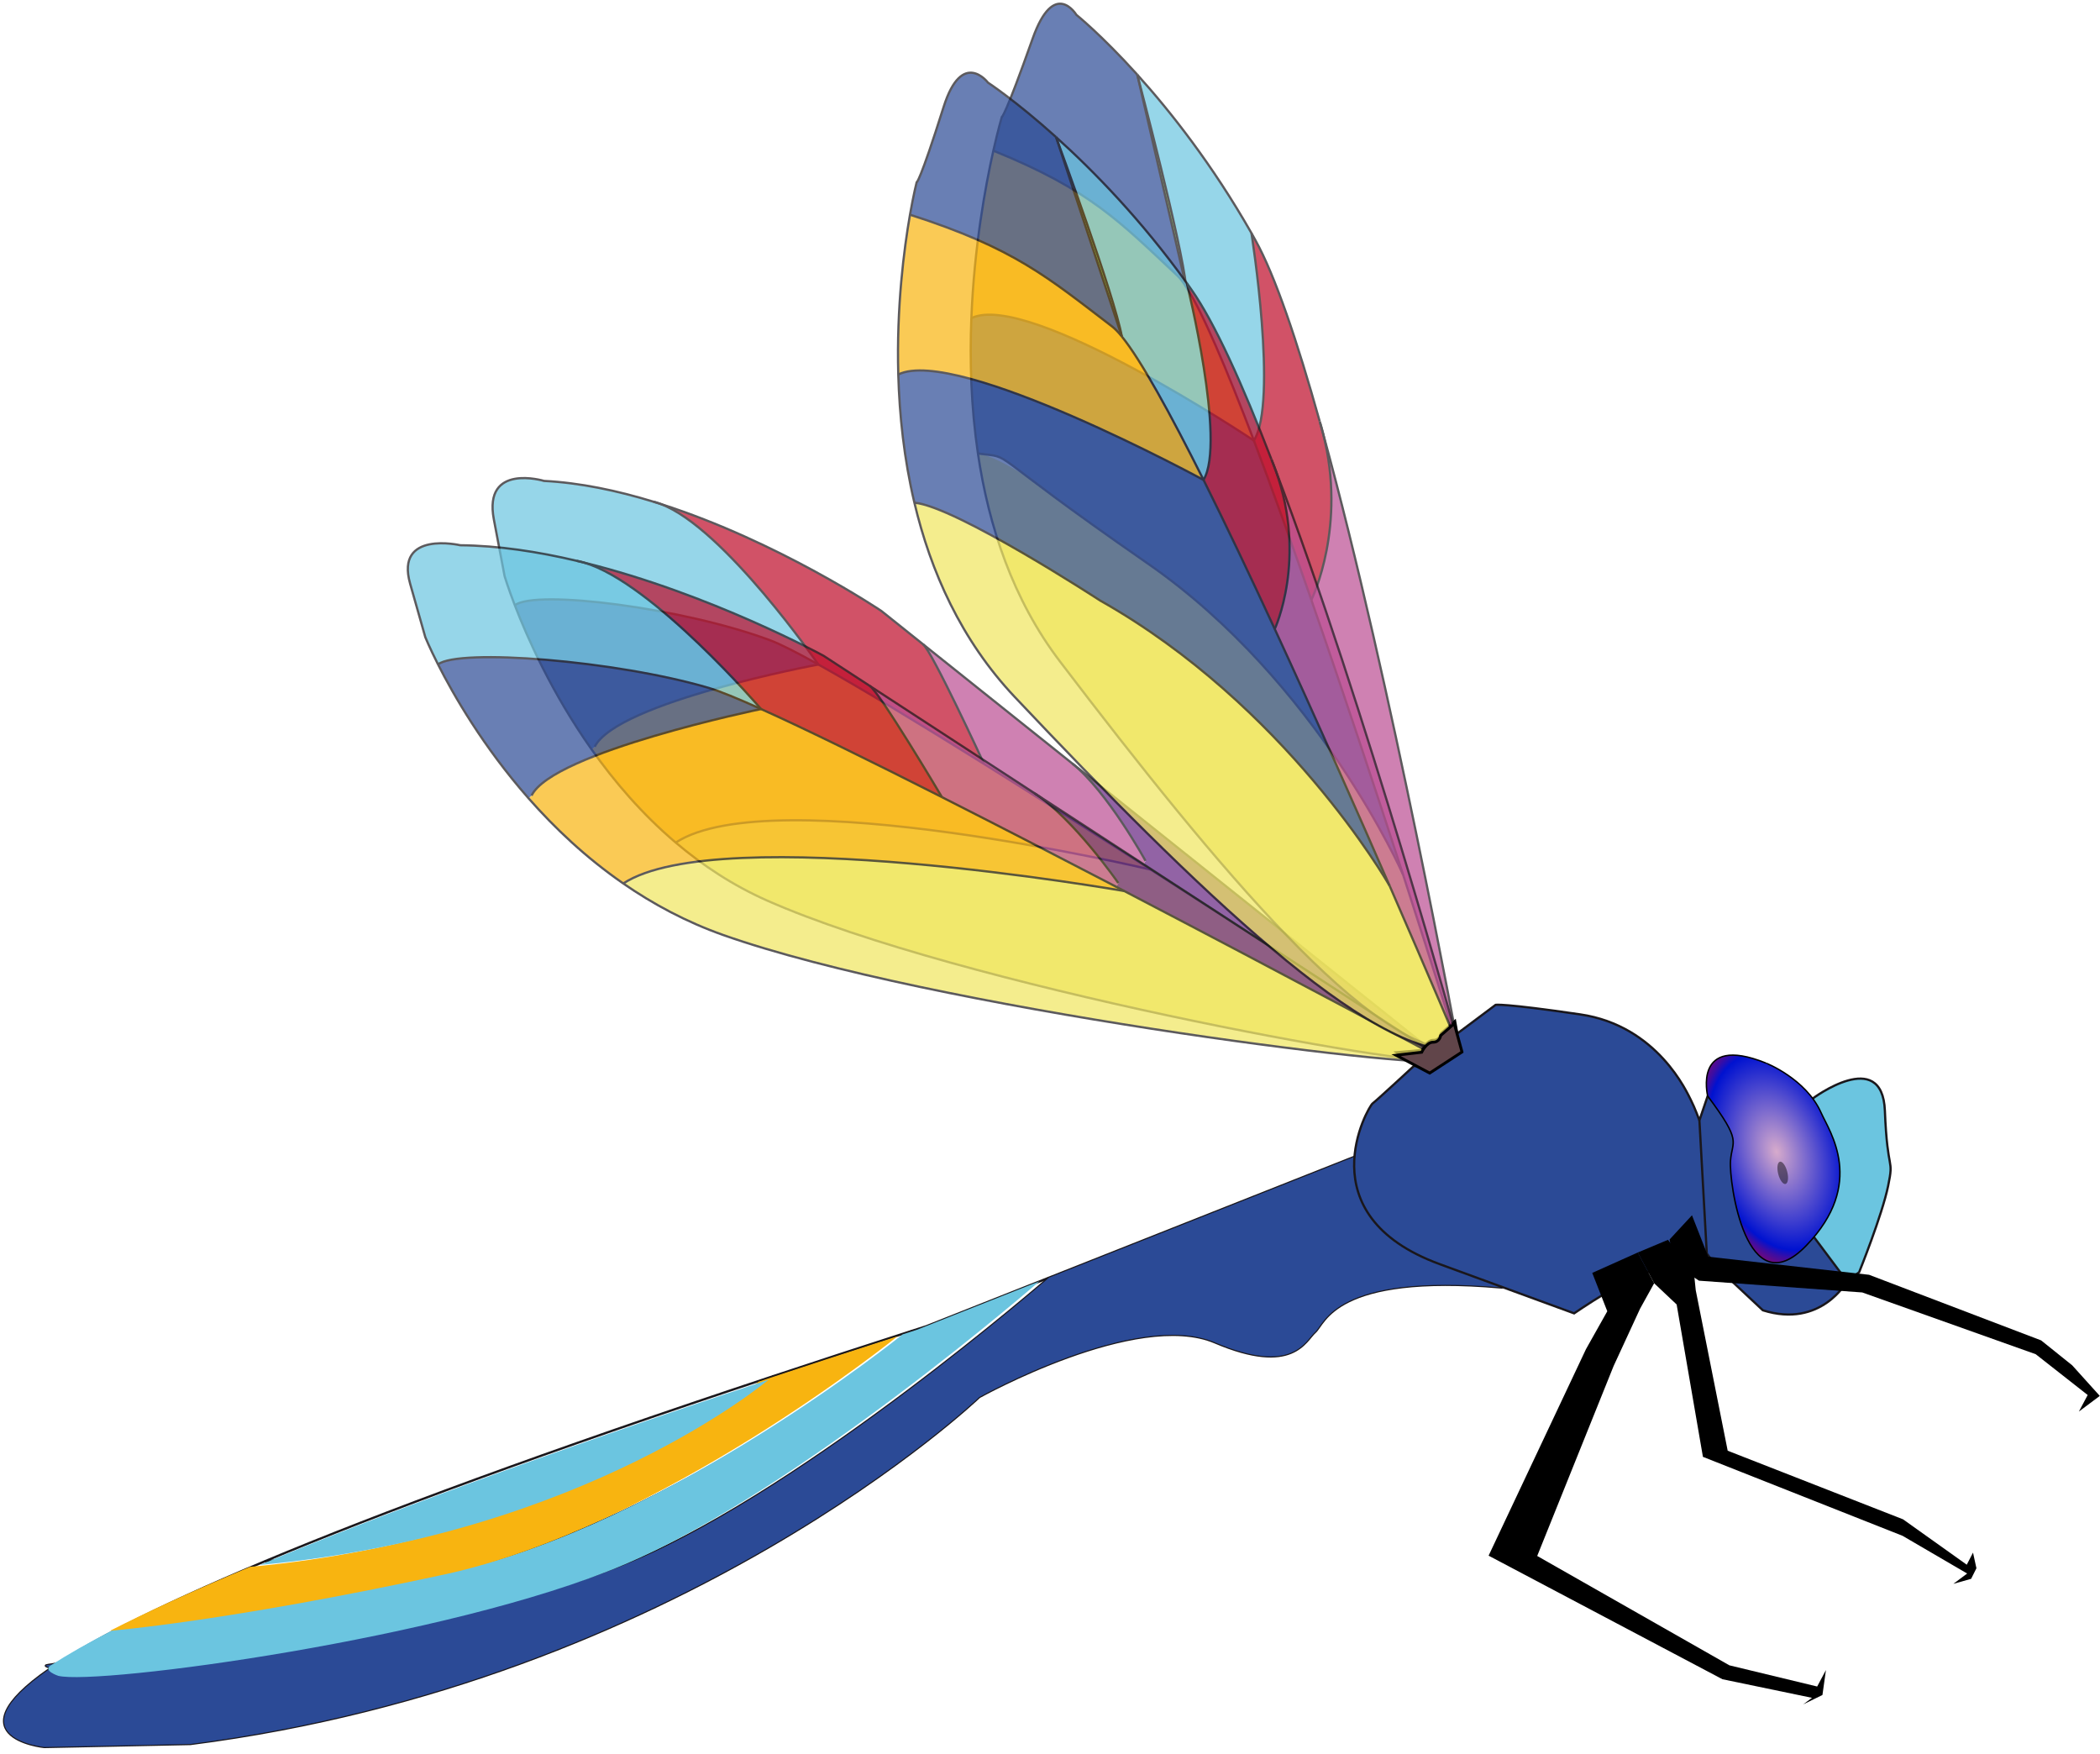<?xml version="1.0" encoding="UTF-8" standalone="no"?>
<!DOCTYPE svg PUBLIC "-//W3C//DTD SVG 1.1//EN" "http://www.w3.org/Graphics/SVG/1.1/DTD/svg11.dtd">
<svg width="100%" height="100%" viewBox="0 0 740 618" version="1.1" xmlns="http://www.w3.org/2000/svg" xmlns:xlink="http://www.w3.org/1999/xlink" xml:space="preserve" xmlns:serif="http://www.serif.com/" style="fill-rule:evenodd;clip-rule:evenodd;">
    <g transform="matrix(1,0,0,1,-84.796,-49.678)">
        <g transform="matrix(-0.599,-0.801,-0.801,0.599,879.295,593.128)">
            <g id="XMLID_1_">
                <g>
                    <path d="M342.92,334.12C342.36,332.48 341.79,330.83 341.221,329.18L329.04,284.33L297.641,168.71L231.111,159.09C270.1,202.82 257.921,216.17 257.571,220.72C257.221,225.271 249.871,236.12 275.77,251.17C301.67,266.22 310.071,329.18 310.071,329.18C310.071,329.18 292.631,472.97 378.631,624.97L408.631,666.861C408.631,666.861 432.611,692.951 429.281,644.411C428.801,637.411 427.751,628.851 425.981,618.431C423.59,604.402 419.891,586.992 414.491,565.471C403.781,522.742 386.411,463.801 359.421,382.851C354.281,367.421 348.781,351.191 342.921,334.121L342.92,334.12Z" style="fill:none;fill-rule:nonzero;stroke:rgb(26,23,27);stroke-width:0.79px;"/>
                    <path d="M329.04,284.33C329.04,284.33 320.74,396.41 336.74,461.41C352.74,526.41 413.74,635.41 424.74,644.41C435.74,653.41 429.54,647.76 429.28,644.41" style="fill:none;fill-rule:nonzero;stroke:rgb(26,23,27);stroke-width:0.79px;"/>
                    <path d="M342.92,334.12C342.92,334.12 338.74,441.08 371.41,512.41C404.07,583.74 425.971,618.43 425.971,618.43" style="fill:none;fill-rule:nonzero;stroke:rgb(26,23,27);stroke-width:0.79px;"/>
                    <path d="M359.42,382.85C359.42,382.85 354.24,467.2 414.49,565.47" style="fill:none;fill-rule:nonzero;stroke:rgb(26,23,27);stroke-width:0.79px;"/>
                </g>
            </g>
        </g>
        <g transform="matrix(-0.599,-0.801,-0.801,0.599,879.295,593.128)">
            <path d="M429.28,644.41C432.61,692.95 408.63,666.86 408.63,666.86L378.63,624.969C292.63,472.969 310.071,329.179 310.071,329.179C310.071,329.179 301.671,266.219 275.77,251.169C249.869,236.119 257.221,225.27 257.571,220.719C257.921,216.169 270.1,202.82 231.111,159.089L297.642,168.709L329.04,284.329C329.04,284.329 320.741,396.409 336.741,461.409C352.741,526.409 413.741,635.409 424.741,644.409C435.741,653.409 429.541,647.759 429.281,644.409L429.28,644.41Z" style="fill:rgb(43,74,150);fill-rule:nonzero;"/>
        </g>
        <g transform="matrix(-0.599,-0.801,-0.801,0.599,879.295,593.128)">
            <path d="M430.28,647.87C430.54,651.22 425.741,647.87 425.741,647.87C414.741,638.87 353.741,529.87 337.741,464.87C321.741,399.87 330.04,287.79 330.04,287.79L342.222,332.64C342.79,334.29 343.361,335.941 343.921,337.58C343.921,337.58 339.741,444.54 372.411,515.87C405.071,587.2 426.972,621.89 426.972,621.89L426.982,621.89C428.752,632.31 429.802,640.87 430.282,647.87L430.28,647.87Z" style="fill:rgb(107,197,224);fill-rule:nonzero;"/>
        </g>
        <g transform="matrix(-0.599,-0.801,-0.801,0.599,879.295,593.128)">
            <path d="M427.52,623.74L427.51,623.74C427.51,623.74 405.61,589.051 372.949,517.72C340.279,446.39 344.459,339.43 344.459,339.43C350.32,356.5 355.82,372.73 360.959,388.16C360.959,388.16 355.779,472.51 416.029,570.78C421.419,592.3 425.119,609.71 427.519,623.74L427.52,623.74Z" style="fill:rgb(248,180,16);fill-rule:nonzero;"/>
        </g>
        <g transform="matrix(-0.599,-0.801,-0.801,0.599,879.295,593.128)">
            <path d="M359.42,384.97C386.41,465.919 403.779,524.86 414.49,567.59C354.24,469.32 359.42,384.97 359.42,384.97Z" style="fill:rgb(107,197,224);fill-rule:nonzero;"/>
        </g>
        <g transform="matrix(1,0,0,1,156.004,162.969)">
            <g opacity="0.71">
                <g id="XMLID_5_" transform="matrix(-0.599,-0.801,-0.801,0.599,723.291,430.158)">
                    <path d="M307.04,127.04C306.992,127.045 306.977,127.03 306.977,127.03C310.465,136.441 430.477,248.1 494.917,284.31C506.417,290.765 518.482,295.103 530.549,297.858C528.02,257.499 422.699,169.538 422.699,169.538C363.779,147.468 309.149,127.818 307.039,127.038L307.04,127.04Z" style="fill:rgb(239,230,95);fill-rule:nonzero;"/>
                    <path d="M469.21,169.29L307.05,127.043C309.154,127.816 363.78,147.468 422.71,169.542C423.669,169.884 424.643,170.255 425.602,170.612L426.261,169.165C426.261,169.175 453.811,165.285 469.211,169.295L469.21,169.29Z" style="fill:rgb(101,35,128);fill-rule:nonzero;"/>
                    <path d="M425.6,170.61C424.641,170.253 423.667,169.881 422.708,169.54C422.708,169.54 528.028,257.501 530.558,297.86C545.593,301.313 560.643,302.31 574.579,301.939L574.705,300.501C582.56,284.584 550.699,220.036 550.699,220.036C535.601,213.265 513.056,204.169 487.684,194.279L487.668,194.281C467.978,186.611 446.558,178.491 425.608,170.611L425.6,170.61Z" style="fill:rgb(248,180,16);fill-rule:nonzero;"/>
                    <path d="M426.26,169.17L425.601,170.617C446.558,178.49 467.972,186.615 487.673,194.289L487.689,194.287C488.678,194.071 530.343,185.201 534.334,186.25L469.214,169.295C453.804,165.275 426.254,169.165 426.254,169.165L426.26,169.17Z" style="fill:rgb(187,78,146);fill-rule:nonzero;"/>
                    <path d="M534.33,186.25C530.34,185.201 488.675,194.071 487.685,194.287C513.057,204.177 535.602,213.273 550.7,220.044C550.7,220.044 609.049,217.774 629.268,230.68C593.888,205.425 552.522,190.982 552.522,190.982L534.332,186.242L534.33,186.25Z" style="fill:rgb(190,11,41);fill-rule:nonzero;"/>
                    <path d="M550.7,220.04C558.618,223.583 564.494,226.489 567.652,228.512C595.145,246.169 631.625,283.921 631.452,293.199C638.019,291.346 641.806,289.948 641.806,289.948L660.124,280.992C678.442,272.036 660.375,258.712 660.375,258.712C652.284,248.967 642.198,240.099 631.452,232.249C630.729,231.725 629.991,231.201 629.268,230.677C609.048,217.767 550.698,220.037 550.698,220.037L550.7,220.04Z" style="fill:rgb(107,197,224);fill-rule:nonzero;"/>
                    <path d="M567.65,228.51C564.492,226.488 558.616,223.581 550.698,220.038C550.698,220.038 582.559,284.586 574.704,300.503L574.578,301.941C598.757,301.29 619.62,296.526 631.45,293.197C631.62,283.917 595.14,246.167 567.65,228.507L567.65,228.51Z" style="fill:rgb(43,74,150);fill-rule:nonzero;"/>
                    <g>
                        <path d="M307.04,127.04L469.2,169.287L534.32,186.242L552.512,190.973C552.512,190.973 593.878,205.416 629.258,230.671C629.981,231.195 630.719,231.719 631.442,232.243C642.188,240.093 652.274,248.961 660.365,258.706C660.365,258.706 678.432,272.03 660.114,280.986L641.796,289.942C641.796,289.942 638.01,291.34 631.442,293.193C619.612,296.522 598.749,301.286 574.57,301.937C560.634,302.308 545.585,301.311 530.549,297.858C518.483,295.103 506.417,290.765 494.917,284.31C430.473,248.101 310.457,136.44 306.977,127.03" style="fill:none;fill-rule:nonzero;stroke:rgb(26,23,27);stroke-width:0.79px;"/>
                        <path d="M487.68,194.28C513.052,204.17 535.597,213.266 550.695,220.037C558.613,223.58 564.489,226.486 567.647,228.509C595.14,246.166 631.62,283.918 631.447,293.196" style="fill:none;fill-rule:nonzero;stroke:rgb(26,23,27);stroke-width:0.79px;"/>
                        <path d="M306.98,127.03C306.98,127.03 306.996,127.045 307.043,127.04C309.147,127.813 363.773,147.465 422.703,169.539C423.662,169.881 424.636,170.252 425.595,170.609C446.552,178.482 467.966,186.607 487.667,194.281" style="fill:none;fill-rule:nonzero;stroke:rgb(26,23,27);stroke-width:0.79px;"/>
                        <path d="M422.7,169.54C422.7,169.54 528.02,257.501 530.55,297.86" style="fill:none;fill-rule:nonzero;stroke:rgb(26,23,27);stroke-width:0.79px;"/>
                        <path d="M574.7,300.5C582.555,284.583 550.694,220.035 550.694,220.035C550.694,220.035 609.043,217.765 629.262,230.671C630.047,231.173 630.786,231.696 631.446,232.243" style="fill:none;fill-rule:nonzero;stroke:rgb(26,23,27);stroke-width:0.79px;"/>
                        <path d="M487.67,194.28L487.686,194.278C488.675,194.062 530.34,185.192 534.331,186.241" style="fill:none;fill-rule:nonzero;stroke:rgb(26,23,27);stroke-width:0.79px;"/>
                        <path d="M426.26,169.17C426.26,169.17 453.817,165.279 469.213,169.295" style="fill:none;fill-rule:nonzero;stroke:rgb(26,23,27);stroke-width:0.79px;"/>
                    </g>
                </g>
            </g>
        </g>
        <g transform="matrix(1,0,0,1,156.004,162.969)">
            <g opacity="0.71">
                <g id="XMLID_4_" transform="matrix(-0.599,-0.801,-0.801,0.599,723.291,430.158)">
                    <path d="M306.98,120.61C323.073,145.839 408.7,150.428 500.56,151.236C527.975,151.48 553.812,142.798 576.562,130.501C566.856,120.649 509.761,105.825 509.761,105.825C440.345,82.6 368.161,99.378 368.161,99.378L368.158,99.362C332.518,111.555 306.978,120.615 306.978,120.615L306.98,120.61Z" style="fill:rgb(239,230,95);fill-rule:nonzero;"/>
                    <path d="M306.98,120.61C306.98,120.61 332.515,111.544 368.163,99.362C396.59,89.67 431.443,77.984 464.891,67.337L464.905,67.317C465.311,66.506 478.285,41.749 509.354,28.918C424.874,62.05 306.984,120.61 306.984,120.61L306.98,120.61Z" style="fill:rgb(187,78,146);fill-rule:nonzero;"/>
                    <path d="M368.17,99.365L368.173,99.381C368.173,99.381 440.352,82.604 509.773,105.828C579.194,129.052 566.868,120.652 576.574,130.504C591.159,122.622 604.478,113.261 616.135,103.804L616.133,103.788C611.878,81.707 522.001,49.926 522.001,49.926L521.999,49.91C504.603,54.92 485.006,60.935 464.917,67.32L464.903,67.34C431.443,77.985 396.583,89.67 368.163,99.363L368.17,99.365Z" style="fill:rgb(43,74,150);fill-rule:nonzero;"/>
                    <path d="M509.36,28.921C478.291,41.752 465.317,66.509 464.911,67.32C485,60.935 504.598,54.92 521.993,49.91C527.756,34.925 580.985,6.86 580.985,6.86L580.982,6.844C580.111,6.959 579.21,7.082 578.323,7.2C564.03,9.112 540.699,16.773 513.549,27.286C513.427,27.334 513.303,27.366 513.198,27.425C511.928,27.915 510.648,28.408 509.358,28.921L509.36,28.921Z" style="fill:rgb(190,11,41);fill-rule:nonzero;"/>
                    <path d="M521.99,49.91L521.992,49.926C521.992,49.926 611.869,81.707 616.124,103.788L616.126,103.804C635.551,88.032 650.367,72.035 658.741,62.264L658.723,62.252C627.296,43.227 612.023,41.567 584.594,36.699C583.38,36.486 581.727,36.452 579.679,36.585L579.663,36.589C569.093,37.286 547.993,42.46 521.993,49.904L521.99,49.91Z" style="fill:rgb(248,180,16);fill-rule:nonzero;"/>
                    <path d="M521.99,49.91C547.989,42.467 569.092,37.292 579.664,36.589L579.68,36.585C592.772,28.66 648.246,6.255 649.812,5.624C632.497,4.032 608.639,3.39 580.98,6.845L580.983,6.861C580.983,6.859 527.753,34.924 521.993,49.91L521.99,49.91Z" style="fill:rgb(107,197,224);fill-rule:nonzero;"/>
                    <path d="M579.68,36.584L649.81,5.623C648.24,6.255 592.77,28.66 579.68,36.584Z" style="fill:rgb(106,175,35);fill-rule:nonzero;"/>
                    <path d="M649.81,5.623L579.678,36.584C581.726,36.451 583.379,36.485 584.593,36.698C612.022,41.566 627.295,43.225 658.722,62.251L658.74,62.263C663.751,56.394 666.462,52.757 666.462,52.757C666.462,52.757 665.59,52.247 682.075,27.52C694.634,8.668 679.55,10.178 679.55,10.178C679.55,10.178 668.503,7.338 649.826,5.619L649.796,5.623L649.81,5.623Z" style="fill:rgb(43,74,150);fill-rule:nonzero;"/>
                    <g>
                        <path d="M649.83,5.619C668.507,7.338 679.554,10.178 679.554,10.178C679.554,10.178 694.638,8.668 682.079,27.52C665.594,52.247 666.466,52.757 666.466,52.757C666.466,52.757 663.755,56.394 658.744,62.263C650.37,72.034 635.554,88.031 616.129,103.803C604.473,113.26 591.153,122.621 576.568,130.503C553.818,142.8 527.981,151.482 500.566,151.238C408.71,150.43 323.076,145.841 306.986,120.612C306.986,120.612 424.876,62.049 509.356,28.92C510.65,28.407 511.929,27.914 513.194,27.424" style="fill:none;fill-rule:nonzero;stroke:rgb(26,23,27);stroke-width:0.79px;"/>
                        <path d="M513.54,27.286C540.69,16.773 564.021,9.112 578.314,7.2C579.201,7.081 580.102,6.958 580.973,6.844C608.632,3.389 632.49,4.031 649.805,5.623" style="fill:none;fill-rule:nonzero;stroke:rgb(26,23,27);stroke-width:0.79px;"/>
                        <path d="M579.68,36.584C581.728,36.451 583.381,36.485 584.595,36.698C612.024,41.566 627.297,43.225 658.724,62.251" style="fill:none;fill-rule:nonzero;stroke:rgb(26,23,27);stroke-width:0.79px;"/>
                        <path d="M464.91,67.32C484.999,60.935 504.597,54.92 521.992,49.91C547.991,42.467 569.094,37.292 579.666,36.589" style="fill:none;fill-rule:nonzero;stroke:rgb(26,23,27);stroke-width:0.79px;"/>
                        <path d="M306.98,120.61C306.98,120.61 332.515,111.544 368.163,99.362C396.59,89.67 431.443,77.984 464.891,67.337" style="fill:none;fill-rule:nonzero;stroke:rgb(26,23,27);stroke-width:0.79px;"/>
                        <path d="M368.17,99.38C368.17,99.38 440.349,82.603 509.77,105.827C579.191,129.051 566.865,120.651 576.571,130.503" style="fill:none;fill-rule:nonzero;stroke:rgb(26,23,27);stroke-width:0.79px;"/>
                        <path d="M649.81,5.623C648.245,6.255 592.77,28.66 579.678,36.584" style="fill:none;fill-rule:nonzero;stroke:rgb(26,23,27);stroke-width:0.79px;"/>
                        <path d="M579.66,36.588L579.68,36.584L649.81,5.623L649.83,5.619L649.84,5.615" style="fill:none;fill-rule:nonzero;stroke:rgb(26,23,27);stroke-width:0.79px;"/>
                        <path d="M580.98,6.859C580.98,6.859 527.751,34.924 521.988,49.909L521.99,49.925C521.99,49.925 611.867,81.706 616.122,103.787" style="fill:none;fill-rule:nonzero;stroke:rgb(26,23,27);stroke-width:0.79px;"/>
                        <path d="M464.89,67.339L464.904,67.319C465.31,66.508 478.284,41.751 509.353,28.92C510.595,28.389 511.875,27.895 513.191,27.424C513.295,27.365 513.42,27.333 513.542,27.285" style="fill:none;fill-rule:nonzero;stroke:rgb(26,23,27);stroke-width:0.79px;"/>
                    </g>
                </g>
            </g>
        </g>
        <g transform="matrix(-0.599,-0.801,-0.801,0.599,879.295,593.128)">
            <path d="M306.04,120.61L315.693,115.786L315.182,122.199C315.182,122.199 313.47,124.03 314.897,125.782C316.326,127.532 314.469,131.152 314.469,131.152L319.027,138.514L306.903,134.093L306.033,120.613L306.04,120.61Z" style="fill:rgb(97,69,74);fill-rule:nonzero;stroke:black;stroke-width:1px;"/>
        </g>
        <g transform="matrix(-0.599,-0.801,-0.801,0.599,879.295,593.128)">
            <path d="M236.18,67.641C236.18,67.641 240.847,66.241 243.647,65.775C246.447,65.308 271.647,59.399 291.246,78.92C310.848,98.441 311.779,100.775 311.779,100.775L311.779,119.441L306.179,125.508L307.113,131.108L311.779,136.708C311.779,136.708 309.914,154.441 309.914,156.309C309.914,158.175 292.646,198.775 250.414,171.242L208.181,143.709C208.181,143.709 207.247,119.442 203.514,112.442C199.781,105.442 196.514,91.909 196.048,89.109L195.581,86.309L236.181,67.633L236.18,67.641Z" style="fill:rgb(43,74,150);fill-rule:nonzero;stroke:rgb(26,23,27);stroke-width:0.79px;"/>
        </g>
        <g transform="matrix(-0.599,-0.801,-0.801,0.599,879.295,593.128)">
            <path d="M159.65,59.942C159.65,59.942 151.717,77.208 169.217,89.808L190.917,93.658L197.063,93.658L236.184,67.641L241.317,60.174C241.317,60.174 176.337,49.319 159.647,59.942L159.65,59.942Z" style="fill:rgb(43,74,150);fill-rule:nonzero;stroke:rgb(26,23,27);stroke-width:0.79px;"/>
        </g>
        <g transform="matrix(-0.599,-0.801,-0.801,0.599,879.295,593.128)">
            <path d="M193.72,101.71L209.12,101.71L211.92,112.91L199.78,114.78L189.05,112.91L140.52,137.64L76.117,97.975L51.85,87.708L51.85,93.775L49.517,87.708L51.383,83.975L52.403,83.511L56.517,81.641L54.417,85.958L80.667,94.358L137.02,129.36L189.05,104.51L193.72,101.71Z" style="fill-rule:nonzero;"/>
        </g>
        <g transform="matrix(-0.599,-0.801,-0.801,0.599,879.295,593.128)">
            <path d="M211.92,112.91L215.77,130.06L201.77,133.91L195.58,147.91L157.86,218.96L73.667,179.06L49.517,157.71L49.517,161.58L48.117,154.16L54.417,147.91L51.617,153.86L76.117,174.16L147.52,205.31L184.97,143.71L195.58,124.11L199.78,114.78L211.92,112.91Z" style="fill-rule:nonzero;"/>
        </g>
        <g transform="matrix(-0.599,-0.801,-0.801,0.599,879.295,593.128)">
            <path d="M218.45,31.061C218.45,31.061 218.45,0.441 199.783,13.274C181.116,26.107 184.937,20.274 177.893,28.208C170.849,36.141 159.649,54.609 159.649,54.609L159.649,59.942L179.101,59.942L218.451,31.061L218.45,31.061Z" style="fill:rgb(107,197,224);fill-rule:nonzero;stroke:rgb(26,23,27);stroke-width:0.79px;"/>
        </g>
        <g transform="matrix(-0.599,-0.801,-0.801,0.599,879.295,593.128)">
            <path d="M212.62,31.708C205.663,33.306 183.221,33.808 178.32,63.908C173.42,94.009 212.62,72.308 218.22,67.408C223.82,62.509 220.786,60.175 241.32,60.175C241.32,60.175 262.124,51.309 238.422,36.842C238.422,36.841 225.472,28.757 212.622,31.708L212.62,31.708Z" style="fill:url(#_Radial1);fill-rule:nonzero;stroke:black;stroke-width:0.5px;"/>
        </g>
        <g transform="matrix(-0.246,-0.969,-0.969,0.246,816.647,646.989)">
            <ellipse cx="203.94" cy="55.195" rx="4.045" ry="1.636" style="fill-opacity:0.46;"/>
        </g>
        <g transform="matrix(-0.599,-0.801,-0.801,0.599,879.295,593.128)">
            <path d="M195.87,93.914L210.98,89.763L208.88,101.18L201.11,105.18L191.05,101.58L153.28,58L99.259,22.089L76.782,16.036L73.972,22.011L73.972,12.808L88.431,14.139L102.02,17.65L156.83,52.352L195.87,93.914Z" style="fill-rule:nonzero;"/>
        </g>
        <g transform="matrix(1,0,0,1,156.004,162.969)">
            <g opacity="0.71">
                <g id="XMLID_3_" transform="matrix(-0.599,-0.801,-0.801,0.599,723.291,430.158)">
                    <path d="M306.57,126.74C306.523,126.74 306.507,126.724 306.507,126.724C309.994,136.505 430.007,260.904 494.447,303.954C505.947,311.631 518.013,317.249 530.079,321.285C527.55,280.657 422.229,181.515 422.229,181.515C363.289,153.195 308.679,127.745 306.569,126.745L306.57,126.74Z" style="fill:rgb(239,230,95);fill-rule:nonzero;"/>
                    <path d="M468.74,186.21L306.58,126.747C308.685,127.745 363.295,153.194 422.24,181.525C423.198,181.968 424.173,182.443 425.131,182.902L425.791,181.525C425.781,181.515 453.341,180.555 468.741,186.205L468.74,186.21Z" style="fill:rgb(101,35,128);fill-rule:nonzero;"/>
                    <path d="M425.12,182.9C424.162,182.441 423.187,181.966 422.229,181.523C422.229,181.523 527.549,280.665 530.079,321.293C545.114,326.342 560.165,328.938 574.1,330.045L574.226,328.621C582.081,313.537 550.22,245.607 550.22,245.607C535.122,237.235 512.577,225.744 487.205,213.162L487.189,213.162C467.509,203.392 446.089,193.002 425.129,182.902L425.12,182.9Z" style="fill:rgb(248,180,16);fill-rule:nonzero;"/>
                    <path d="M425.78,181.52L425.12,182.897C446.078,192.995 467.491,203.393 487.192,213.159L487.208,213.159C488.197,213.048 529.862,208.6 533.853,210.072L468.733,186.205C453.333,180.565 425.773,181.525 425.773,181.525L425.78,181.52Z" style="fill:rgb(187,78,146);fill-rule:nonzero;"/>
                    <path d="M533.86,210.07C529.87,208.598 488.205,213.046 487.215,213.157C512.587,225.739 535.132,237.23 550.23,245.602C550.23,245.602 608.58,249.527 628.798,264.579C593.418,235.568 552.052,216.733 552.052,216.733L533.852,210.073L533.86,210.07Z" style="fill:rgb(190,11,41);fill-rule:nonzero;"/>
                    <path d="M550.23,245.6C558.148,249.984 564.024,253.514 567.182,255.871C594.675,276.446 631.155,318.072 630.982,327.331C637.549,326.176 641.336,325.179 641.336,325.179L659.654,318.167C677.972,311.155 659.906,295.914 659.906,295.914C651.815,285.31 641.728,275.37 630.982,266.381C630.259,265.779 629.537,265.178 628.798,264.576C608.578,249.526 550.228,245.596 550.228,245.596L550.23,245.6Z" style="fill:rgb(107,197,224);fill-rule:nonzero;"/>
                    <path d="M567.18,255.88C564.022,253.523 558.146,249.992 550.228,245.609C550.228,245.609 582.089,313.539 574.234,328.623L574.108,330.047C598.287,331.962 619.15,329.414 630.98,327.341C631.15,318.091 594.67,276.461 567.18,255.891L567.18,255.88Z" style="fill:rgb(43,74,150);fill-rule:nonzero;"/>
                    <g>
                        <path d="M306.57,126.74L468.73,186.203L533.85,210.07L552.042,216.733C552.042,216.733 593.408,235.568 628.788,264.579C629.526,265.181 630.249,265.782 630.972,266.384C641.718,275.373 651.805,285.313 659.896,295.917C659.896,295.917 677.962,311.158 659.644,318.17L641.326,325.182C641.326,325.182 637.54,326.179 630.972,327.334C619.142,329.407 598.279,331.955 574.1,330.04C560.165,328.933 545.115,326.337 530.079,321.288C518.014,317.252 505.947,311.634 494.447,303.957C430.003,260.907 309.987,136.507 306.507,126.727" style="fill:none;fill-rule:nonzero;stroke:rgb(26,23,27);stroke-width:0.79px;"/>
                        <path d="M487.21,213.16C512.582,225.742 535.127,237.233 550.225,245.605C558.143,249.989 564.019,253.519 567.177,255.876C594.67,276.451 631.15,318.077 630.977,327.336" style="fill:none;fill-rule:nonzero;stroke:rgb(26,23,27);stroke-width:0.79px;"/>
                        <path d="M306.51,126.73C306.51,126.73 306.526,126.746 306.573,126.746C308.678,127.744 363.288,153.193 422.233,181.524C423.191,181.967 424.166,182.442 425.124,182.901C446.082,192.999 467.495,203.397 487.196,213.163" style="fill:none;fill-rule:nonzero;stroke:rgb(26,23,27);stroke-width:0.79px;"/>
                        <path d="M422.23,181.52C422.23,181.52 527.55,280.662 530.08,321.29" style="fill:none;fill-rule:nonzero;stroke:rgb(26,23,27);stroke-width:0.79px;"/>
                        <path d="M574.23,328.62C582.085,313.536 550.224,245.606 550.224,245.606C550.224,245.606 608.574,249.531 628.792,264.583C629.578,265.169 630.316,265.771 630.976,266.388" style="fill:none;fill-rule:nonzero;stroke:rgb(26,23,27);stroke-width:0.79px;"/>
                        <path d="M487.2,213.16L487.216,213.16C488.205,213.049 529.87,208.601 533.861,210.073" style="fill:none;fill-rule:nonzero;stroke:rgb(26,23,27);stroke-width:0.79px;"/>
                        <path d="M425.78,181.52C425.78,181.52 453.336,180.554 468.732,186.205" style="fill:none;fill-rule:nonzero;stroke:rgb(26,23,27);stroke-width:0.79px;"/>
                    </g>
                </g>
            </g>
        </g>
        <g transform="matrix(1,0,0,1,156.004,162.969)">
            <g opacity="0.71">
                <g id="XMLID_2_" transform="matrix(-0.599,-0.801,-0.801,0.599,723.291,430.158)">
                    <path d="M306.51,120.3C322.603,147.237 408.23,160.917 500.09,171.475C527.505,174.629 553.343,168.691 576.092,158.808C566.386,147.926 509.292,127.041 509.292,127.041C440.729,96.828 369.472,105.336 367.732,105.557C367.717,105.56 367.702,105.562 367.702,105.562C332.042,113.952 306.512,120.302 306.512,120.302L306.51,120.3Z" style="fill:rgb(239,230,95);fill-rule:nonzero;"/>
                    <path d="M306.51,120.3C306.51,120.3 332.045,113.944 367.696,105.562C403.347,97.18 367.712,105.56 367.726,105.557C396.135,98.869 430.972,90.886 464.42,83.789C464.42,83.789 477.284,59.801 508.836,50.099C424.346,74.261 306.506,120.297 306.506,120.297L306.51,120.3Z" style="fill:rgb(187,78,146);fill-rule:nonzero;"/>
                    <path d="M464.42,83.794C430.972,90.891 396.135,98.874 367.726,105.562C369.473,105.341 440.727,96.833 509.286,127.046C509.286,127.046 566.38,147.931 576.086,158.813C590.672,152.48 603.991,144.532 615.648,136.313L615.645,136.297C611.391,113.764 521.514,72.442 521.514,72.442L521.511,72.426C504.111,75.596 484.501,79.534 464.411,83.801L464.42,83.794Z" style="fill:rgb(43,74,150);fill-rule:nonzero;"/>
                    <path d="M508.84,50.104C477.288,59.806 464.424,83.794 464.424,83.794C484.511,79.526 504.123,75.589 521.519,72.426C527.283,58.053 580.511,35.638 580.511,35.638L580.509,35.622C579.622,35.646 578.737,35.671 577.85,35.696C563.556,36.091 540.225,41.274 513.075,48.905C512.97,48.937 512.845,48.957 512.741,49.005C511.431,49.366 510.131,49.726 508.831,50.104L508.84,50.104Z" style="fill:rgb(190,11,41);fill-rule:nonzero;"/>
                    <path d="M521.51,72.426L521.513,72.442C521.513,72.442 611.39,113.764 615.644,136.297L615.647,136.313C635.072,122.603 649.888,108.179 658.262,99.296L658.244,99.282C626.817,76.922 611.544,73.64 584.114,65.86C582.901,65.518 581.263,65.306 579.231,65.219L579.2,65.224L579.184,65.227C568.624,64.801 547.514,67.736 521.514,72.419L521.51,72.426Z" style="fill:rgb(248,180,16);fill-rule:nonzero;"/>
                    <path d="M521.51,72.426C547.51,67.742 568.613,64.808 579.185,65.228L579.201,65.225C592.262,58.695 647.464,42.269 649.317,41.711C632.002,38.28 608.16,35.104 580.501,35.622L580.503,35.638C580.513,35.638 527.283,58.053 521.513,72.426L521.51,72.426Z" style="fill:rgb(107,197,224);fill-rule:nonzero;"/>
                    <path d="M579.2,65.225L579.231,65.22L649.316,41.711C647.466,42.269 592.256,58.695 579.196,65.225L579.2,65.225Z" style="fill:rgb(106,175,35);fill-rule:nonzero;"/>
                    <path d="M649.32,41.711L579.24,65.22C581.272,65.307 582.91,65.519 584.123,65.861C611.553,73.641 626.826,76.923 658.253,99.283L658.271,99.297C663.282,93.96 665.993,90.611 665.993,90.611C665.993,90.611 665.121,90.008 681.606,67.032C694.165,49.512 679.081,49.422 679.081,49.422C679.081,49.422 668.034,45.408 649.357,41.707L649.317,41.711L649.32,41.711Z" style="fill:rgb(43,74,150);fill-rule:nonzero;"/>
                    <g>
                        <path d="M649.35,41.707C668.027,45.408 679.074,49.422 679.074,49.422C679.074,49.422 694.158,49.513 681.599,67.032C665.114,90.009 665.986,90.611 665.986,90.611C665.986,90.611 663.275,93.96 658.264,99.297C649.89,108.18 635.074,122.604 615.649,136.314C603.993,144.533 590.673,152.481 576.087,158.814C553.338,168.697 527.5,174.635 500.085,171.481C408.23,160.923 322.605,147.243 306.505,120.306C306.505,120.306 424.345,74.265 508.835,50.105C510.144,49.727 511.439,49.367 512.735,49.006" style="fill:none;fill-rule:nonzero;stroke:rgb(26,23,27);stroke-width:0.79px;"/>
                        <path d="M513.07,48.906C540.22,41.275 563.551,36.092 577.845,35.697C578.732,35.672 579.617,35.647 580.504,35.623C608.163,35.104 632.005,38.281 649.32,41.712" style="fill:none;fill-rule:nonzero;stroke:rgb(26,23,27);stroke-width:0.79px;"/>
                        <path d="M579.24,65.22C581.272,65.307 582.91,65.519 584.123,65.861C611.553,73.641 626.826,76.923 658.253,99.283" style="fill:none;fill-rule:nonzero;stroke:rgb(26,23,27);stroke-width:0.79px;"/>
                        <path d="M367.72,105.56C396.129,98.872 430.966,90.889 464.414,83.792C484.501,79.524 504.113,75.587 521.509,72.424C547.509,67.74 568.612,64.806 579.184,65.226" style="fill:none;fill-rule:nonzero;stroke:rgb(26,23,27);stroke-width:0.79px;"/>
                        <path d="M306.51,120.3C306.51,120.3 332.045,113.944 367.696,105.562" style="fill:none;fill-rule:nonzero;stroke:rgb(26,23,27);stroke-width:0.79px;"/>
                        <path d="M367.7,105.57C367.7,105.57 367.716,105.568 367.73,105.565C369.477,105.344 440.731,96.836 509.29,127.049C509.29,127.049 566.384,147.934 576.09,158.816" style="fill:none;fill-rule:nonzero;stroke:rgb(26,23,27);stroke-width:0.79px;"/>
                        <path d="M649.32,41.711C647.466,42.269 592.264,58.694 579.204,65.225" style="fill:none;fill-rule:nonzero;stroke:rgb(26,23,27);stroke-width:0.79px;"/>
                        <path d="M579.19,65.228L579.2,65.225L579.24,65.22L649.32,41.711L649.35,41.707L649.37,41.705" style="fill:none;fill-rule:nonzero;stroke:rgb(26,23,27);stroke-width:0.79px;"/>
                        <path d="M580.51,35.638C580.51,35.638 527.281,58.053 521.518,72.426L521.521,72.442C521.521,72.442 611.398,113.764 615.652,136.297" style="fill:none;fill-rule:nonzero;stroke:rgb(26,23,27);stroke-width:0.79px;"/>
                        <path d="M464.42,83.794C464.42,83.794 477.284,59.806 508.836,50.104C510.109,49.699 511.404,49.339 512.736,49.005C512.84,48.957 512.965,48.938 513.07,48.905" style="fill:none;fill-rule:nonzero;stroke:rgb(26,23,27);stroke-width:0.79px;"/>
                    </g>
                </g>
            </g>
        </g>
        <g transform="matrix(-0.599,-0.801,-0.801,0.599,879.295,593.128)">
            <path d="M305.58,120.19L315.233,116.391L314.722,122.749C314.722,122.749 313.01,124.398 314.437,126.302C315.866,128.203 314.009,131.627 314.009,131.627L318.567,139.473L306.443,133.765L305.573,120.195L305.58,120.19Z" style="fill:rgb(97,69,74);fill-rule:nonzero;stroke:black;stroke-width:1px;"/>
        </g>
    </g>
    <defs>
        <radialGradient id="_Radial1" cx="0" cy="0" r="1" gradientUnits="userSpaceOnUse" gradientTransform="matrix(13.322,38.487,-59.942,20.746,211.035,52.511)"><stop offset="0" style="stop-color:rgb(215,171,204);stop-opacity:1"/><stop offset="0.56" style="stop-color:rgb(0,18,208);stop-opacity:1"/><stop offset="0.61" style="stop-color:rgb(60,13,163);stop-opacity:1"/><stop offset="0.67" style="stop-color:rgb(112,9,124);stop-opacity:1"/><stop offset="0.72" style="stop-color:rgb(155,6,92);stop-opacity:1"/><stop offset="0.77" style="stop-color:rgb(188,3,67);stop-opacity:1"/><stop offset="0.82" style="stop-color:rgb(212,1,49);stop-opacity:1"/><stop offset="0.87" style="stop-color:rgb(226,0,39);stop-opacity:1"/><stop offset="0.91" style="stop-color:rgb(231,0,35);stop-opacity:1"/><stop offset="1" style="stop-color:rgb(231,0,35);stop-opacity:1"/></radialGradient>
    </defs>
</svg>
